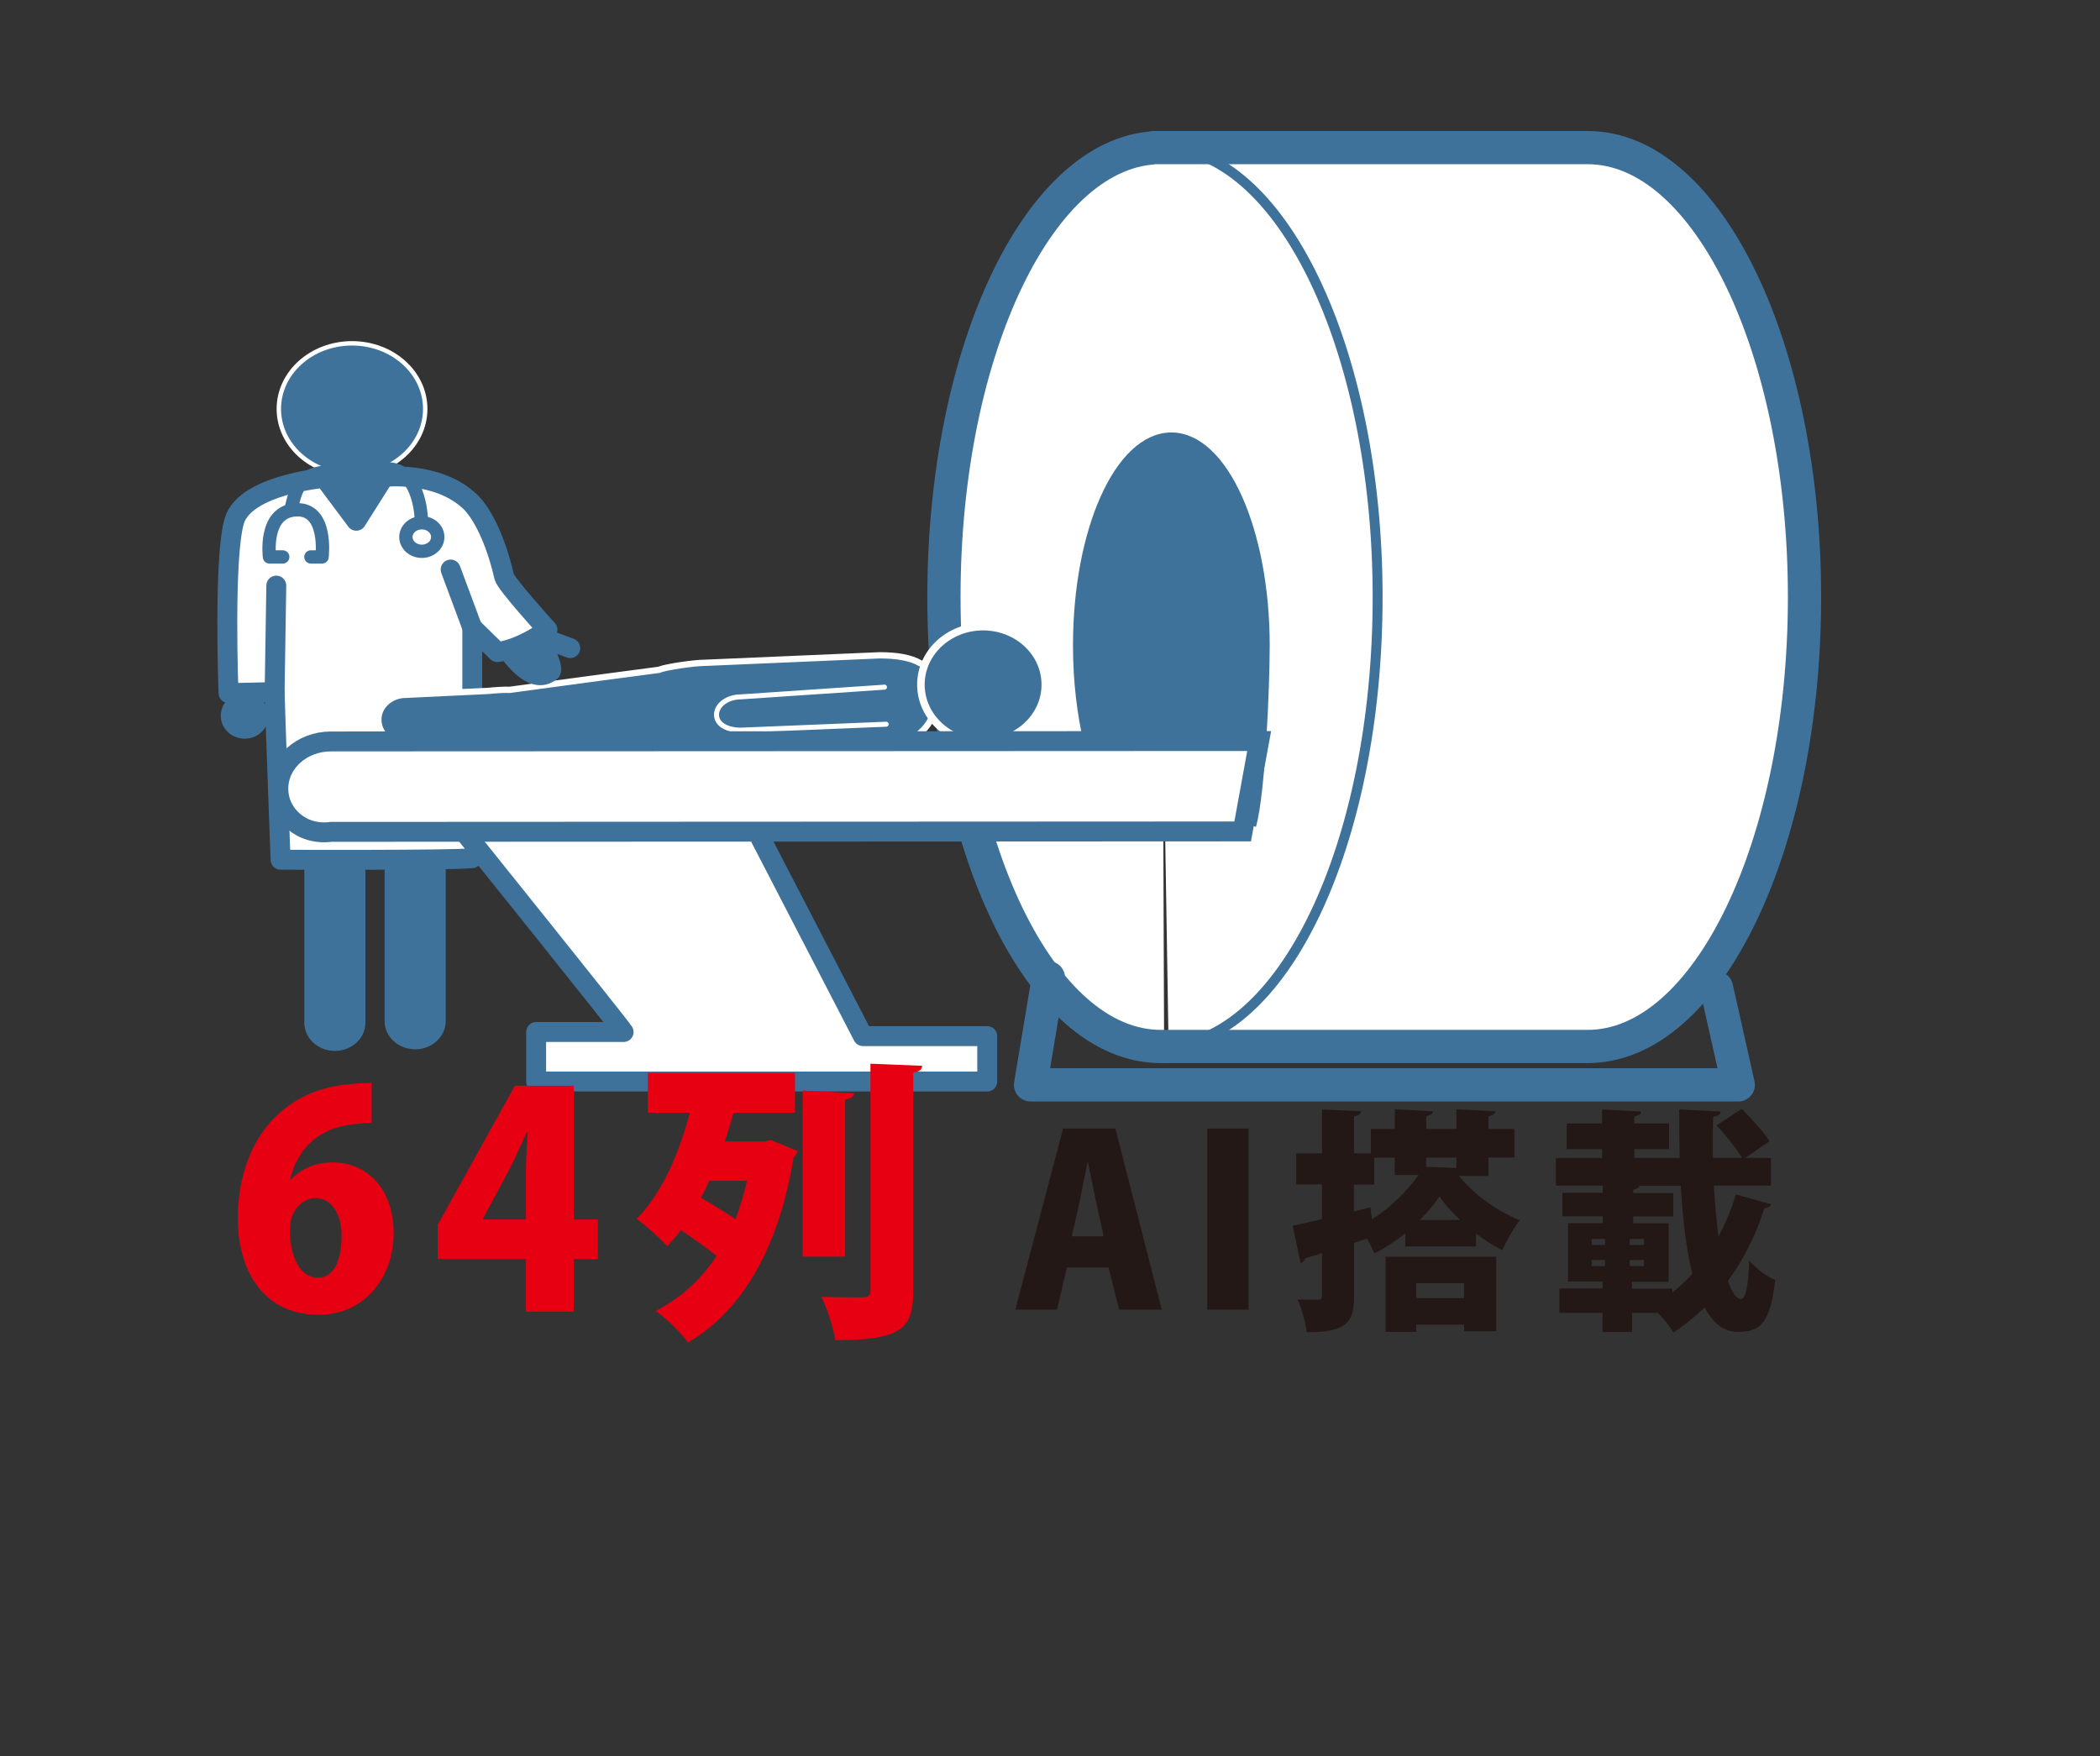 <?xml version="1.0" encoding="UTF-8"?><svg id="_レイヤー_2" xmlns="http://www.w3.org/2000/svg" viewBox="0 0 290.04 242.59"><rect x="0" y="0" width="290.04" height="242.59" fill="#333333" stroke="none"/><defs><style>.cls-1{stroke-width:.61px;}.cls-1,.cls-2,.cls-3,.cls-4,.cls-5,.cls-6,.cls-7{fill:#3e729b;}.cls-1,.cls-3,.cls-8,.cls-9,.cls-4,.cls-6{stroke-miterlimit:10;}.cls-1,.cls-3,.cls-4,.cls-5{stroke:#fff;}.cls-10,.cls-2,.cls-11,.cls-8,.cls-9,.cls-12,.cls-13,.cls-14,.cls-15,.cls-6{stroke:#3e729b;}.cls-10,.cls-2,.cls-11,.cls-12,.cls-13,.cls-14,.cls-5,.cls-15{stroke-linecap:round;stroke-linejoin:round;}.cls-10,.cls-16,.cls-11,.cls-8,.cls-13,.cls-15{fill:none;}.cls-10,.cls-6{stroke-width:1.37px;}.cls-2{stroke-width:1.84px;}.cls-16,.cls-7,.cls-17,.cls-18{stroke-width:0px;}.cls-11,.cls-8{stroke-width:1.84px;}.cls-3{stroke-width:1.04px;}.cls-9,.cls-12,.cls-13{stroke-width:2.75px;}.cls-9,.cls-12,.cls-14{fill:#fff;}.cls-4{stroke-width:.87px;}.cls-14,.cls-15{stroke-width:4.59px;}.cls-5{stroke-width:.69px;}.cls-17{fill:#231815;}.cls-18{fill:#e60012;}</style></defs><g id="_レイヤー_1-2"><rect class="cls-16" width="290.04" height="242.59"/><path class="cls-14" d="M160.78,144.57c-.15,0-.31,0-.46,0-16.54,0-29.95-27.8-29.95-62.09s13.41-62.09,29.95-62.09"/><path class="cls-14" d="M159.38,20.39h59.9c16.54,0,29.95,27.8,29.95,62.09s-13.41,62.09-29.95,62.09h-57.88"/><path class="cls-2" d="M49.55,119.72v21.58c0,1.63-1.49,2.96-3.3,2.96h0c-1.82,0-3.3-1.33-3.3-2.96v-21.58"/><path class="cls-2" d="M60.64,119.5v21.58c0,1.63-1.49,2.96-3.3,2.96h0c-1.82,0-3.3-1.33-3.3-2.96v-21.58"/><path class="cls-12" d="M65.18,118.56c-2.87.31-26.43.21-26.43.21,0,0-.79-21.27-.82-23.16l-6.37.14s-.71-18.84.81-23.82c1.52-4.98,12.42-5.91,12.42-5.91l4.42,5.92,3.82-6.05s7.34-.88,11.87,3.38c1.59,1.49,3.52,5.1,4.73,10.39.23,1.02,5.98,7.33,5.98,7.33,0,0-3.34,2.6-6.92,3.1l-3.46-3.39v8.46"/><path class="cls-4" d="M91,92.53c1.05-.42,4.98-.96,6.28-.96l24.21-1.04c4.56,0,7.91,1.17,7.91,5.43s-3.2,7.15-7.76,7.15l-25.24-.45-3.73-.06-22.73-.2c-.1,0-.72.07-.94.1l-11.98.57c-2.19.29-4.3-1.06-4.7-3.01-.4-1.95,1.05-3.76,3.24-4.05l11.98-.57c.43-.06,2.3-.19,2.86-.14l13.26-1.79,7.33-.97Z"/><path class="cls-6" d="M150.4,102.68c-.97-4.03-1.52-8.64-1.52-13.53,0-15.86,5.77-28.72,12.9-28.72s12.9,12.86,12.9,28.72c0,5.65-.61,20.45-1.87,24.89"/><path class="cls-10" d="M160.32,20.39c16.54,0,29.95,27.8,29.95,62.09s-13.16,61.57-29.49,62.09"/><polyline class="cls-15" points="144.8 135.07 142.33 149.87 240.08 149.87 237.07 136.47"/><path class="cls-5" d="M122.16,94.93l-19.82,1.34c-1.86,0-3.38,1.11-3.38,2.47s1.51,2.13,3.38,2.13l20.05-.82"/><ellipse class="cls-3" cx="135.78" cy="94.58" rx="8.59" ry="8.01"/><ellipse class="cls-1" cx="48.62" cy="56.49" rx="10.11" ry="9.06"/><ellipse class="cls-8" cx="58.26" cy="74.19" rx="2.2" ry="1.97"/><path class="cls-8" d="M58.2,72.15c0-2.25-.93-8.39-5.88-7.23"/><path class="cls-8" d="M45.71,65.24s-3.3-.35-4.6,2.22c-.59,1.16-.94,3.07-.94,3.07"/><path class="cls-11" d="M39.05,76.94h-1.83s-.84-6.26,3.63-6.51,3.63,6.51,3.63,6.51h-1.54"/><line class="cls-13" x1="38.16" y1="80.9" x2="37.93" y2="95.6"/><line class="cls-13" x1="65.23" y1="86.72" x2="62.24" y2="78.68"/><path class="cls-2" d="M75.3,88.97s1.91,3.41,1.09,4.09c-3.19,2.64-6.76-3.24-6.76-3.24"/><line class="cls-13" x1="74.98" y1="88.13" x2="78.76" y2="89.54"/><path class="cls-12" d="M63.88,114.65s21.8,27.15,22.25,27.92h-12.08v6.84h62.3v-6.27h-17.16l-14.15-27.35"/><path class="cls-9" d="M173.91,102.37l-128.2.06c-4.02,0-7.27,2.92-7.27,6.52h0c0,3.6,3.26,6.52,7.28,5.97l125.91-.06,2.28-12.49Z"/><ellipse class="cls-7" cx="33.79" cy="98.88" rx="3.3" ry="3.17"/><polyline class="cls-2" points="45.75 64.04 45.75 67.14 49.37 70.67 52.51 66.02 51.1 63.62"/><path class="cls-18" d="M40.24,162.92c1.31-1.44,3.28-2.34,5.71-2.34,4.68,0,8.42,3.57,8.42,9.85,0,5.87-3.9,11.21-10.39,11.21-7.31,0-11.13-5.75-11.13-13.3,0-10.68,6.16-17.86,15.48-18.56,1.15-.16,1.64-.16,3-.16v5.5c-.78,0-1.6.08-2.63.2-5.3.62-7.8,4.02-8.62,7.6h.16ZM47.18,170.64c0-2.46-1.11-5.13-3.61-5.13-1.4,0-2.59,1.03-3.2,2.38-.16.41-.33,1.23-.33,2.38.08,3.28,1.35,6.24,3.86,6.24s3.28-2.96,3.28-5.87Z"/><path class="cls-18" d="M79.25,181.2h-6.61v-7.27h-12.19v-4.72l10.67-19.22h8.13v18.48h3.33v5.46h-3.33v7.27ZM66.68,168.47h5.95v-6.36c0-1.77.16-3.86.25-5.71h-.12c-.86,1.85-1.64,3.7-2.63,5.58l-3.45,6.41v.08Z"/><path class="cls-18" d="M105.48,157.71l.99-.21,3.7,1.52c-.12.33-.33.66-.57.9-2.01,12.36-7.06,21.19-14.58,25.54-.9-1.27-3.12-3.49-4.47-4.35,3.41-1.77,6.24-4.27,8.42-7.6-1.44-1.19-3.41-2.55-4.93-3.57-.57.78-1.23,1.52-1.89,2.22-.98-1.11-3.04-2.92-4.23-3.78,3.57-3.53,5.99-9.4,7.35-14.66h-5.79v-5.5h20.32v5.5h-8.5c-.33,1.27-.74,2.59-1.19,3.98h5.38ZM97.97,163.13c-.37.78-.74,1.56-1.15,2.34,1.4.82,3.28,1.93,4.76,2.96.62-1.64,1.15-3.41,1.6-5.3h-5.21ZM117.96,151.02c-.04.45-.37.74-1.23.9v21.68h-5.87v-22.95l7.1.37ZM120.22,146.95l7.14.29c-.04.49-.33.82-1.23.94v30.1c0,5.17-1.4,6.86-10.76,6.86-.25-1.68-1.11-4.35-1.93-5.99,2.3.08,4.89.08,5.71.08s1.07-.25,1.07-.98v-31.29Z"/><path class="cls-17" d="M160.46,180.93h-5.89l-1.46-5.83h-5.76l-1.36,5.83h-5.76l6.6-25.02h7.22l6.41,25.02ZM152.43,170.8l-1.1-5.02c-.32-1.49-.74-3.72-1.07-5.24h-.06c-.32,1.52-.74,3.82-1.04,5.24l-1.13,5.02h4.4Z"/><path class="cls-17" d="M166.74,155.91h5.7v25.02h-5.7v-25.02Z"/><path class="cls-17" d="M205.57,162.45h-4.08c2.01,2.49,5.37,4.95,8.42,6.12-.87,1.1-1.81,2.82-2.43,4.14-1.2-.58-2.43-1.39-3.62-2.3v1.78h-9.77v-1.81c-1.33,1.07-2.78,2.04-4.27,2.78-.26-.58-.61-1.33-1-2.04l-1.81.58v7.31c0,3.33-.68,5.11-6.54,5.02-.13-1.23-.68-3.24-1.26-4.5,1.13.03,2.36.03,2.82.03.42,0,.55-.13.55-.58v-5.86c-.84.26-1.62.52-2.3.71-.06.36-.36.58-.65.65l-1.1-5.15c1.13-.23,2.52-.55,4.05-.91v-4.79h-3.56v-4.3h3.56v-6.05l5.37.23c-.03.36-.26.62-.94.71v5.11h2.33v-3.37h3.3v-2.72l5.28.29c-.03.32-.29.55-.94.65v1.78h4.17v-2.72l5.37.29c-.03.36-.32.55-.94.68v1.75h3.59v3.95h-3.59v2.52ZM189.26,166.79l.23,1.65c2.56-1.62,4.95-3.98,6.44-6.12h-3.3v-2.39h-2.82v3.72h-2.82v3.72l2.27-.58ZM191.37,184.01v-10.39h15.28v10.29h-4.43v-.91h-6.63v1h-4.21ZM202.21,177.27h-6.63v2.07h6.63v-2.07ZM201.66,168.54c-1.13-1.07-2.14-2.2-2.85-3.27-.68,1.04-1.59,2.17-2.72,3.27h5.57ZM201.14,159.93h-4.17v1.26l4.17.16v-1.42Z"/><path class="cls-17" d="M236.7,163.81c.16,2.49.36,4.89.65,6.99.97-1.78,1.75-3.69,2.4-5.79l4.89,1.36c-.13.29-.42.49-.94.52-1.23,3.82-2.91,7.15-5.05,10.07.55,1.55,1.13,2.49,1.81,2.49.61,0,1-1.65,1.13-5.28.94,1.04,2.43,2.2,3.59,2.65-.65,5.83-2.01,7.18-5.05,7.18-.91,0-2.95-.1-4.69-3.37-1.33,1.26-2.75,2.43-4.3,3.46-.49-.84-1.33-1.88-2.17-2.72h-3.56v2.65h-4.08v-2.65h-5.96v-3.37h5.96v-.94h-4.76v-8.09h4.79v-.94h-5.57v-3.24h5.57v-1h-6.47v-3.82h6.38v-1.23h-4.89v-3.53h4.89v-1.94l5.4.29c-.03.36-.29.55-.94.68v.97h4.79v3.53h-4.79v1.23h6.25c-.03-2.23-.06-4.47-.06-6.7l5.73.29c-.03.39-.32.62-1.04.74-.06,1.88-.06,3.79-.03,5.66h4.01c-.74-1.29-2.27-3.14-3.5-4.5l3.46-2.26c1.33,1.33,3.07,3.2,3.85,4.47l-3.37,2.3h3.56v3.82h-7.9ZM219.84,171.16v.84h1.84v-.84h-1.84ZM219.84,174.07v.84h1.84v-.84h-1.84ZM225.09,172h1.97v-.84h-1.97v.84ZM225.09,174.91h1.97v-.84h-1.97v.84ZM230.98,178.02v.55c.97-.78,1.91-1.65,2.75-2.59-.84-3.4-1.33-7.64-1.59-12.17h-5.7c-.06.26-.32.42-.87.55v.45h5.53v3.24h-5.53v.94h4.89v8.09h-5.05v.94h5.57Z"/></g></svg>